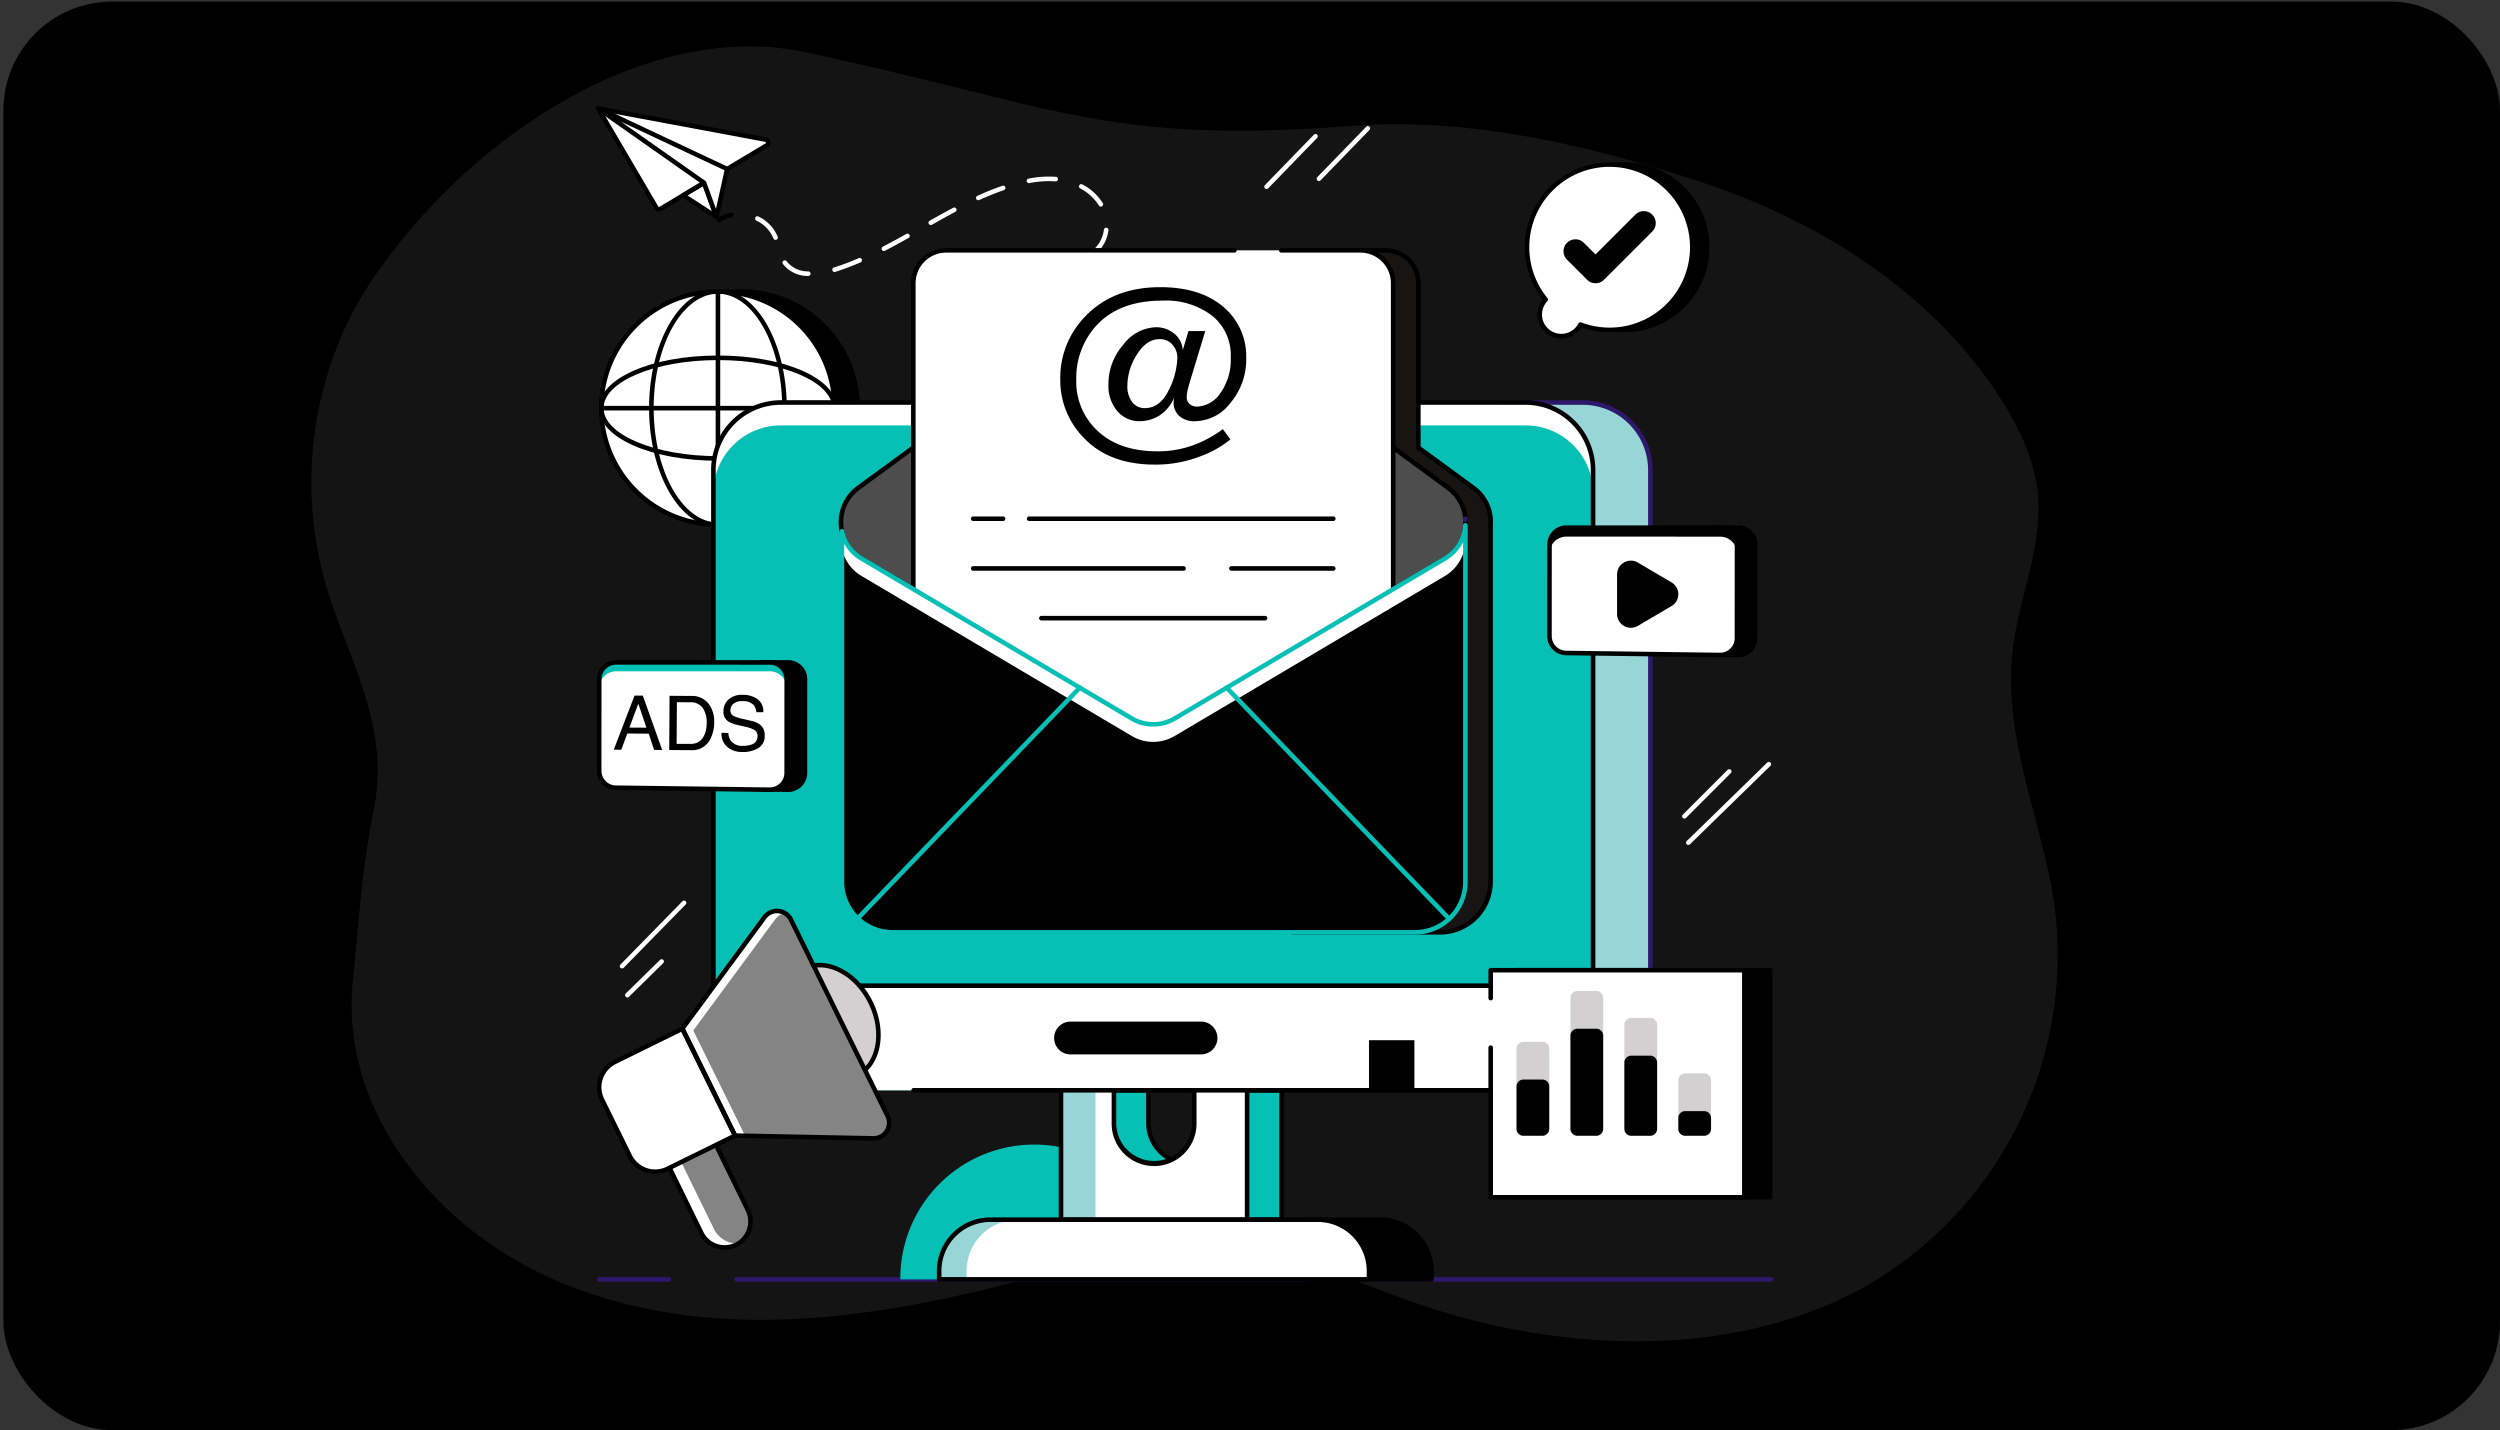 <svg xmlns="http://www.w3.org/2000/svg" xmlns:xlink="http://www.w3.org/1999/xlink" width="367.5" height="210.231" viewBox="0 0 367.5 210.231"><rect x="0" y="0" width="367.5" height="210.231" fill="#333333" stroke="none"/><defs><clipPath id="clip-path"><rect id="Rectangle_18810" data-name="Rectangle 18810" width="367" height="210" rx="16" transform="translate(359.5 2141.769)" fill="#e4e4e4" opacity="0.3"></rect></clipPath><clipPath id="clip-path-2"><rect id="Rectangle_21882" data-name="Rectangle 21882" width="173.101" height="172.813" transform="translate(0 0)" fill="none"></rect></clipPath></defs><g id="_8" data-name="8" transform="translate(-359.5 -1899.769)"><rect id="Rectangle_18806" data-name="Rectangle 18806" width="367" height="210" rx="16" transform="translate(360 1900)"></rect><g id="Group_235394" data-name="Group 235394" transform="translate(0 -242)"><g id="Mask_Group_11" data-name="Mask Group 11" clip-path="url(#clip-path)"><path id="Path_22541" data-name="Path 22541" d="M25.016,98.41a54.634,54.634,0,0,0-3.792,33.53c2.7,13.151,10.884,23.254,8.043,37.283-1.73,8.545-2.164,16.461-3.041,24.916-1.8,17.362,9.471,32.659,23.455,40.92,11.358,6.709,24.674,9.226,37.732,9.048,11.753-.161,23.485-2.332,34.874-5.25,10.975-2.812,21.706-6.518,33.21-5.349,9.568.972,18.185,5.109,27.1,8.193,21.273,7.364,47.042,8.4,66.495-2.808a56.123,56.123,0,0,0,26.267-61.115c-2.384-10.523-6.408-21.13-5.158-32.095.871-7.641,4.365-15.015,3.725-22.678-.426-5.092-2.667-9.869-5.409-14.18-10.01-15.743-26.771-26.284-44.5-32.091-16.685-5.465-33.892-9.424-51.262-8.108-35.915,2.718-43.237-2.986-79.941-10.836-23.7-5.068-50.2,13-64.067,33.927A49.835,49.835,0,0,0,25.016,98.41Z" transform="translate(385.157 2091.666)" fill="#fff" opacity="0.08"></path><g id="Group_250521" data-name="Group 250521" transform="translate(447.089 2157.366)"><g id="Group_250520" data-name="Group 250520" transform="translate(0 -0.003)" clip-path="url(#clip-path-2)"><path id="Path_57136" data-name="Path 57136" d="M138.6,694.135a17.149,17.149,0,1,1-17.149-17.149A17.149,17.149,0,0,1,138.6,694.135" transform="translate(-100.102 -649.733)"></path><path id="Path_57137" data-name="Path 57137" d="M113.432,703.6a17.486,17.486,0,1,1,17.486-17.486A17.505,17.505,0,0,1,113.432,703.6m0-34.3a16.813,16.813,0,1,0,16.813,16.813A16.832,16.832,0,0,0,113.432,669.3" transform="translate(-92.084 -641.714)"></path><path id="Path_57138" data-name="Path 57138" d="M54.118,694.135a17.149,17.149,0,1,1-17.149-17.149,17.149,17.149,0,0,1,17.149,17.149" transform="translate(-19.022 -649.733)" fill="#fff"></path><path id="Path_57139" data-name="Path 57139" d="M28.953,703.6a17.486,17.486,0,1,1,17.486-17.486A17.505,17.505,0,0,1,28.953,703.6m0-34.3a16.813,16.813,0,1,0,16.813,16.813A16.832,16.832,0,0,0,28.953,669.3" transform="translate(-11.005 -641.714)"></path><path id="Path_57140" data-name="Path 57140" d="M28.953,926.335c-9.8,0-17.486-3.4-17.486-7.734s7.681-7.734,17.486-7.734,17.486,3.4,17.486,7.734-7.681,7.734-17.486,7.734m0-14.8c-9.271,0-16.813,3.168-16.813,7.061s7.542,7.061,16.813,7.061,16.813-3.168,16.813-7.061-7.542-7.061-16.813-7.061" transform="translate(-11.005 -874.199)"></path><path id="Path_57141" data-name="Path 57141" d="M204.517,703.6c-5.581,0-10.122-7.844-10.122-17.486s4.54-17.486,10.122-17.486,10.121,7.844,10.121,17.486S210.1,703.6,204.517,703.6m0-34.3c-5.21,0-9.449,7.542-9.449,16.813s4.239,16.813,9.449,16.813,9.449-7.542,9.449-16.813-4.239-16.813-9.449-16.813" transform="translate(-186.569 -641.714)"></path><path id="Path_57142" data-name="Path 57142" d="M437.805,703.6a.336.336,0,0,1-.336-.336v-34.3a.336.336,0,1,1,.673,0v34.3a.336.336,0,0,1-.336.336" transform="translate(-419.858 -641.714)"></path><path id="Path_57143" data-name="Path 57143" d="M46.1,1095.309h0l-34.3,0a.336.336,0,0,1,0-.673l34.3,0a.336.336,0,1,1,0,.673" transform="translate(-11.004 -1050.568)"></path><path id="Path_57144" data-name="Path 57144" d="M440.745,390.354a.336.336,0,0,1-.189-.615,5.3,5.3,0,0,1,1.98-.813.336.336,0,0,1,.128.66,4.633,4.633,0,0,0-1.731.709.335.335,0,0,1-.189.058" transform="translate(-422.679 -373.264)"></path><path id="Path_57145" data-name="Path 57145" d="M629.6,286.152a.341.341,0,0,1-.059-.005,10.288,10.288,0,0,1-3.687-1.671.336.336,0,0,1,.366-.565,9.706,9.706,0,0,0,3.438,1.573.336.336,0,0,1-.058.668m-6.72-3.975a.335.335,0,0,1-.224-.086,12.362,12.362,0,0,1-2.578-3.1.336.336,0,0,1,.585-.332,11.7,11.7,0,0,0,2.441,2.931.336.336,0,0,1-.224.587m-3.524-6.774h0a.336.336,0,0,1-.333-.34,6.771,6.771,0,0,1,1.208-3.9.336.336,0,0,1,.544.4,6.094,6.094,0,0,0-1.08,3.512.336.336,0,0,1-.336.333m-29.78-3.558h-.018a4.613,4.613,0,0,1-3.7-1.762.336.336,0,0,1,.543-.4,3.976,3.976,0,0,0,3.188,1.487.336.336,0,0,1-.017.672m3.877-.583a.336.336,0,0,1-.1-.657,38.548,38.548,0,0,0,3.655-1.375.336.336,0,0,1,.267.618,39.194,39.194,0,0,1-3.718,1.4.334.334,0,0,1-.1.016m30.359-1.484a.336.336,0,0,1-.048-.669,10.512,10.512,0,0,1,1.529-.1c.414,0,.831.015,1.249.029s.807.029,1.207.029a.336.336,0,0,1,0,.673h0c-.407,0-.818-.015-1.23-.029s-.819-.029-1.225-.029a9.889,9.889,0,0,0-1.433.088.353.353,0,0,1-.049,0m7.684-1a.336.336,0,0,1-.2-.606,4.722,4.722,0,0,0,1.746-3.129.336.336,0,1,1,.666.1,5.4,5.4,0,0,1-2.009,3.572.335.335,0,0,1-.2.067m-30.8-.6a.336.336,0,0,1-.154-.635c1.013-.522,2.111-1.116,3.455-1.87a.336.336,0,1,1,.329.587c-1.352.758-2.456,1.356-3.476,1.882a.335.335,0,0,1-.154.037m-15.928-1.636a.336.336,0,0,1-.313-.213q-.025-.065-.053-.129a5.02,5.02,0,0,0-2.437-2.485.336.336,0,1,1,.3-.6,5.692,5.692,0,0,1,2.758,2.825c.02.048.04.1.059.144a.337.337,0,0,1-.313.46m22.822-2.184a.336.336,0,0,1-.166-.629c1.011-.572,2.212-1.246,3.461-1.906a.336.336,0,1,1,.315.595c-1.241.657-2.437,1.328-3.444,1.9a.335.335,0,0,1-.165.044m24.995-2.713a.336.336,0,0,1-.287-.161,7.144,7.144,0,0,0-2.746-2.509.336.336,0,0,1,.318-.593,7.815,7.815,0,0,1,3,2.75.337.337,0,0,1-.286.512m-18.01-.935a.336.336,0,0,1-.139-.643c1.287-.585,2.492-1.069,3.684-1.48a.336.336,0,0,1,.22.636c-1.172.4-2.357.881-3.625,1.457a.335.335,0,0,1-.139.03m7.451-2.512a.336.336,0,0,1-.062-.667,14.894,14.894,0,0,1,4.011-.259.336.336,0,1,1-.055.67,14.23,14.23,0,0,0-3.831.25.335.335,0,0,1-.063.006" transform="translate(-558.359 -246.876)" fill="#fff"></path><path id="Path_57146" data-name="Path 57146" d="M1851.1,885.445a.336.336,0,0,1-.257-.553,2.082,2.082,0,0,0,.521-1.609.336.336,0,0,1,.667-.087,2.751,2.751,0,0,1-.673,2.128.336.336,0,0,1-.258.12" transform="translate(-1776.263 -847.361)" fill="#2e186b"></path><path id="Path_57147" data-name="Path 57147" d="M33.15,13.783l-15.6,9.328a.456.456,0,0,1-.627-.161L8.358,8.352,33,12.945a.455.455,0,0,1,.15.839" transform="translate(-8.022 -8.016)" fill="#fff"></path><path id="Path_57148" data-name="Path 57148" d="M322.107,280.19l-3.065,1.833,4.9,3.192Z" transform="translate(-306.198 -268.911)" fill="#fff"></path><path id="Path_57149" data-name="Path 57149" d="M9.294,15.495a.795.795,0,0,1-.684-.392L.048.5A.336.336,0,0,1,.4,0L25.041,4.6A.792.792,0,0,1,25.3,6.054l-.173-.289.173.289L9.7,15.382a.787.787,0,0,1-.4.113M1,.8,9.19,14.763a.119.119,0,0,0,.164.042l15.6-9.329a.119.119,0,0,0-.039-.219Z" transform="translate(-0.002 0.003)"></path><path id="Path_57150" data-name="Path 57150" d="M315.915,277.534a.337.337,0,0,1-.184-.055l-4.9-3.192a.336.336,0,0,1,.011-.57l3.065-1.833a.336.336,0,0,1,.489.174l1.83,5.024a.336.336,0,0,1-.316.451m-4.261-3.516,3.6,2.347-1.346-3.694Z" transform="translate(-298.177 -260.894)"></path><path id="Path_57151" data-name="Path 57151" d="M25.759,24.32l1.563-7.053L8.357,8.353,23.929,19.3Z" transform="translate(-8.02 -8.016)" fill="#fff"></path><path id="Path_57152" data-name="Path 57152" d="M17.739,16.639a.336.336,0,0,1-.316-.221l-1.794-4.925L.143.61A.336.336,0,0,1,.48.03L19.445,8.945a.336.336,0,0,1,.185.377l-1.563,7.053a.336.336,0,0,1-.306.263h-.022M3.7,2.288,16.1,11a.336.336,0,0,1,.123.16L17.66,15.1l1.255-5.664Z" transform="translate(0 0.002)"></path><path id="Path_57153" data-name="Path 57153" d="M15.681,4276.774H5.487a.336.336,0,0,1,0-.673H15.681a.336.336,0,0,1,0,.673" transform="translate(-4.944 -4103.962)" fill="#2e186b"></path><path id="Path_57154" data-name="Path 57154" d="M658.482,4276.792H506.426a.336.336,0,0,1,0-.673H658.482a.336.336,0,0,1,0,.673" transform="translate(-485.717 -4103.979)" fill="#2e186b"></path><path id="Path_57155" data-name="Path 57155" d="M1151.152,3815.343H1111.8a19.678,19.678,0,1,1,39.355,0" transform="translate(-1067.04 -3642.866)" fill="#06c0b5"></path><path id="Path_57156" data-name="Path 57156" d="M1851.968,3594v19.02h-27.357V3594h7.78v4.819a5.9,5.9,0,1,0,11.8,0V3594Z" transform="translate(-1751.159 -3449.32)" fill="#06c0b5"></path><path id="Path_57157" data-name="Path 57157" d="M1843.949,3605.336h-27.357a.336.336,0,0,1-.336-.336v-19.019a.336.336,0,0,1,.336-.337h7.78a.336.336,0,0,1,.336.337v4.819a5.566,5.566,0,1,0,11.131,0v-4.819a.336.336,0,0,1,.336-.337h7.773a.336.336,0,0,1,.336.337V3605a.336.336,0,0,1-.336.336m-27.021-.673h26.684v-18.346h-7.1v4.482a6.238,6.238,0,1,1-12.477,0v-4.482h-7.107Z" transform="translate(-1743.141 -3441.3)"></path><path id="Path_57158" data-name="Path 57158" d="M3321.571,1082.481h-11.862v101.1h11.862a9.924,9.924,0,0,0,9.921-9.922V1092.4a9.924,9.924,0,0,0-9.921-9.922" transform="translate(-3176.473 -1038.904)" fill="#98d5d6"></path><path id="Path_57159" data-name="Path 57159" d="M3313.552,1175.9H3301.69a.336.336,0,0,1-.336-.336v-101.1a.336.336,0,0,1,.336-.336h11.862a10.269,10.269,0,0,1,10.258,10.258v81.261a10.269,10.269,0,0,1-10.258,10.258m-11.525-.673h11.525a9.6,9.6,0,0,0,9.585-9.585v-81.261a9.6,9.6,0,0,0-9.585-9.585h-11.525Z" transform="translate(-3168.455 -1030.886)" fill="#2e186b"></path><path id="Path_57160" data-name="Path 57160" d="M2606.609,4066.5h-10.82v8.773h18.346v-1.248a7.526,7.526,0,0,0-7.526-7.525" transform="translate(-2491.293 -3902.794)"></path><path id="Path_57161" data-name="Path 57161" d="M2606.116,4067.586h-18.345a.337.337,0,0,1-.336-.336v-8.773a.336.336,0,0,1,.336-.336h10.82a7.871,7.871,0,0,1,7.862,7.862v1.248a.336.336,0,0,1-.336.336m-18.009-.673h17.672V4066a7.2,7.2,0,0,0-7.189-7.189h-10.483Z" transform="translate(-2483.274 -3894.775)"></path><path id="Path_57162" data-name="Path 57162" d="M558.643,1092.4v81.261a9.921,9.921,0,0,1-9.922,9.922H439.253a9.92,9.92,0,0,1-9.915-9.922V1092.4a9.92,9.92,0,0,1,9.915-9.922H548.722a9.921,9.921,0,0,1,9.922,9.922" transform="translate(-412.055 -1038.904)" fill="#06c0b5"></path><path id="Path_57163" data-name="Path 57163" d="M558.631,1092.428v3.364a9.921,9.921,0,0,0-9.923-9.92H439.24a9.92,9.92,0,0,0-9.916,9.92v-3.364a9.92,9.92,0,0,1,9.916-9.92H548.708a9.921,9.921,0,0,1,9.923,9.92" transform="translate(-412.041 -1038.93)" fill="#fff"></path><path id="Path_57164" data-name="Path 57164" d="M429.266,3212.125v5.451a9.924,9.924,0,0,0,9.921,9.921H548.656a9.924,9.924,0,0,0,9.921-9.921v-5.451Z" transform="translate(-411.985 -3082.817)" fill="#fff"></path><rect id="Rectangle_21878" data-name="Rectangle 21878" width="6.675" height="7.365" transform="translate(113.652 137.316)"></rect><path id="Path_57165" data-name="Path 57165" d="M540.635,1175.9h-89.95a.336.336,0,0,1,0-.673h89.95a9.6,9.6,0,0,0,9.585-9.585v-81.261a9.6,9.6,0,0,0-9.585-9.585H431.167a9.6,9.6,0,0,0-9.585,9.585v81.261a9.6,9.6,0,0,0,9.585,9.585h4.4a.336.336,0,0,1,0,.673h-4.4a10.269,10.269,0,0,1-10.258-10.258v-81.261a10.269,10.269,0,0,1,10.258-10.258H540.635a10.269,10.269,0,0,1,10.258,10.258v81.261a10.269,10.269,0,0,1-10.258,10.258" transform="translate(-403.965 -1030.886)"></path><path id="Path_57166" data-name="Path 57166" d="M550.582,3204.372H421.273a.336.336,0,0,1,0-.673H550.582a.336.336,0,0,1,0,.673" transform="translate(-403.992 -3074.73)"></path><path id="Path_57167" data-name="Path 57167" d="M1725.949,3594v19.02h-27.357V3594h7.78v4.819a5.9,5.9,0,1,0,11.8,0V3594Z" transform="translate(-1630.213 -3449.32)" fill="#fff"></path><rect id="Rectangle_21879" data-name="Rectangle 21879" width="5.072" height="19.021" transform="translate(68.379 144.681)" fill="#98d5d6"></rect><path id="Path_57168" data-name="Path 57168" d="M1717.929,3605.336h-27.357a.336.336,0,0,1-.336-.336v-19.019a.336.336,0,0,1,.336-.337h7.78a.336.336,0,0,1,.336.337v4.819a5.566,5.566,0,1,0,11.132,0v-4.819a.336.336,0,0,1,.336-.337h7.773a.336.336,0,0,1,.336.337V3605a.336.336,0,0,1-.336.336m-27.021-.673h26.685v-18.346h-7.1v4.482a6.239,6.239,0,1,1-12.477,0v-4.482h-7.107Z" transform="translate(-1622.193 -3441.3)"></path><path id="Path_57169" data-name="Path 57169" d="M1316.761,4074.021v1.248h-63.19v-1.248a7.529,7.529,0,0,1,7.53-7.525h48.131a7.529,7.529,0,0,1,7.53,7.525" transform="translate(-1203.107 -3902.794)" fill="#fff"></path><path id="Path_57170" data-name="Path 57170" d="M1265.158,4066.473a7.53,7.53,0,0,0-7.528,7.528v1.248h-4.036V4074a7.53,7.53,0,0,1,7.528-7.528Z" transform="translate(-1203.129 -3902.772)" fill="#98d5d6"></path><path id="Path_57171" data-name="Path 57171" d="M1308.742,4067.586h-63.19a.337.337,0,0,1-.336-.336V4066a7.873,7.873,0,0,1,7.866-7.862h48.131a7.873,7.873,0,0,1,7.866,7.862v1.248a.336.336,0,0,1-.336.336m-62.853-.673h62.517V4066a7.2,7.2,0,0,0-7.193-7.189h-48.131a7.2,7.2,0,0,0-7.193,7.189Z" transform="translate(-1195.089 -3894.775)"></path><path id="Path_57172" data-name="Path 57172" d="M1697.548,3345.533a2.416,2.416,0,0,1-2.413,2.413h-19.176a2.413,2.413,0,0,1,0-4.826h19.176a2.411,2.411,0,0,1,2.413,2.413" transform="translate(-1606.176 -3208.539)"></path><path id="Path_57173" data-name="Path 57173" d="M2569.977,561.683l-8.08-5.917V531.6a4.825,4.825,0,0,0-4.817-4.827h-13.7V627.019h21.741a7.411,7.411,0,0,0,7.4-7.44V567.213c-.007.1-.017.192-.03.289a6.224,6.224,0,0,0-2.509-5.819" transform="translate(-2440.99 -505.565)" fill="#171414"></path><path id="Path_57174" data-name="Path 57174" d="M2557.1,619.337h-21.74a.336.336,0,0,1-.336-.336V518.752a.336.336,0,0,1,.336-.336h13.7a5.164,5.164,0,0,1,5.153,5.163v24l7.942,5.816h0a6.521,6.521,0,0,1,2.677,5.8h0V611.56a7.766,7.766,0,0,1-7.737,7.777m-21.4-.673h21.4a7.092,7.092,0,0,0,7.064-7.1V559.623a.336.336,0,0,1-.028-.181,5.863,5.863,0,0,0-2.374-5.507l-8.08-5.917a.337.337,0,0,1-.138-.271V523.579a4.49,4.49,0,0,0-4.48-4.49h-13.368Z" transform="translate(-2432.969 -497.546)"></path><path id="Path_57175" data-name="Path 57175" d="M983.728,683.2l-39.665,23.487a6.227,6.227,0,0,1-6.35,0L898.047,683.2a6.242,6.242,0,0,1-.512-10.411L937.2,643.744a6.247,6.247,0,0,1,7.373,0l39.666,29.049a6.241,6.241,0,0,1-.512,10.411" transform="translate(-858.951 -616.674)" fill="#4d4d4d"></path><path id="Path_57176" data-name="Path 57176" d="M932.87,700.08a6.531,6.531,0,0,1-3.347-.923L889.858,675.67a6.578,6.578,0,0,1-.54-10.971l39.667-29.049a6.618,6.618,0,0,1,7.771,0L976.421,664.7a6.578,6.578,0,0,1-.539,10.971h0l-39.666,23.487a6.528,6.528,0,0,1-3.346.923m0-65.019a5.887,5.887,0,0,0-3.487,1.132l-39.667,29.049a5.906,5.906,0,0,0,.485,9.85l39.666,23.487a5.858,5.858,0,0,0,6.006,0l39.666-23.487a5.905,5.905,0,0,0,.484-9.85l-39.665-29.048a5.888,5.888,0,0,0-3.488-1.132m42.841,40.32h0Z" transform="translate(-850.933 -608.851)"></path><path id="Path_57177" data-name="Path 57177" d="M3175.056,1506.841v.14a.213.213,0,0,0-.011-.14Z" transform="translate(-3047.23 -1446.181)" fill="#ffd9b0"></path><path id="Path_57178" data-name="Path 57178" d="M3167.039,1499.3l-.041,0a.336.336,0,0,1-.3-.334v-.056a.337.337,0,0,1,.326-.421.346.346,0,0,1,.347.336h0a.553.553,0,0,1-.01.221.336.336,0,0,1-.326.255" transform="translate(-3039.213 -1438.163)" fill="#2e186b"></path><path id="Path_57179" data-name="Path 57179" d="M1229.733,531.588v64.227a4.824,4.824,0,0,1-4.815,4.826h-60.9a4.826,4.826,0,0,1-4.826-4.826V531.588a4.827,4.827,0,0,1,4.826-4.826h60.9a4.824,4.824,0,0,1,4.815,4.826" transform="translate(-1112.526 -505.556)" fill="#fff"></path><path id="Path_57180" data-name="Path 57180" d="M1216.9,592.958H1156a5.168,5.168,0,0,1-5.162-5.162V523.568a5.168,5.168,0,0,1,5.162-5.162h42.377a.336.336,0,0,1,0,.673H1156a4.5,4.5,0,0,0-4.49,4.489V587.8a4.494,4.494,0,0,0,4.49,4.489h60.9a4.489,4.489,0,0,0,4.479-4.489V523.568a4.489,4.489,0,0,0-4.479-4.489h-11.629a.336.336,0,1,1,0-.673H1216.9a5.163,5.163,0,0,1,5.151,5.162V587.8a5.162,5.162,0,0,1-5.151,5.162" transform="translate(-1104.506 -497.537)"></path><path id="Path_57181" data-name="Path 57181" d="M990.324,1531.347v52.366a7.41,7.41,0,0,1-7.4,7.443H906.117a7.413,7.413,0,0,1-7.442-7.443v-51.5a6.161,6.161,0,0,0,2.917,4.011l39.669,23.486a6.187,6.187,0,0,0,6.349,0l39.669-23.486a6.194,6.194,0,0,0,3.046-4.88" transform="translate(-862.498 -1469.701)"></path><path id="Path_57182" data-name="Path 57182" d="M990.316,1531.379v2.573a6.2,6.2,0,0,1-3.047,4.877L947.6,1562.318a6.191,6.191,0,0,1-6.347,0l-39.671-23.489a6.15,6.15,0,0,1-2.916-4.01v-2.573a6.152,6.152,0,0,0,2.916,4.01l39.671,23.488a6.19,6.19,0,0,0,6.347,0l39.668-23.488a6.2,6.2,0,0,0,3.047-4.877" transform="translate(-862.489 -1469.732)" fill="#fff"></path><path id="Path_57183" data-name="Path 57183" d="M974.9,1583.477H898.1a7.788,7.788,0,0,1-7.779-7.779v-51.5a.336.336,0,0,1,.665-.073,5.816,5.816,0,0,0,2.759,3.793L925.963,1547l7.448,4.41a5.882,5.882,0,0,0,6,0l39.671-23.487a5.831,5.831,0,0,0,2.881-4.617.336.336,0,0,1,.672.026V1575.7a7.766,7.766,0,0,1-7.736,7.779m-83.913-57.437V1575.7a7.114,7.114,0,0,0,7.106,7.107H974.9a7.093,7.093,0,0,0,7.063-7.107v-49.9a6.534,6.534,0,0,1-2.538,2.7l-39.669,23.486a6.56,6.56,0,0,1-6.693,0L893.4,1528.5a6.493,6.493,0,0,1-2.409-2.461" transform="translate(-854.477 -1461.685)" fill="#06c0b5"></path><path id="Path_57184" data-name="Path 57184" d="M948.287,2150.072a.336.336,0,0,1-.242-.57l32.639-33.91a.336.336,0,0,1,.485.467l-32.639,33.91a.335.335,0,0,1-.242.1" transform="translate(-909.79 -2030.328)" fill="#06c0b5"></path><path id="Path_57185" data-name="Path 57185" d="M2328.277,2150.072a.336.336,0,0,1-.242-.1l-32.638-33.91a.336.336,0,1,1,.485-.467l32.639,33.91a.336.336,0,0,1-.243.57" transform="translate(-2202.902 -2030.328)" fill="#06c0b5"></path><path id="Path_57186" data-name="Path 57186" d="M1651.882,1862.24h-32.877a.336.336,0,0,1,0-.673h32.877a.336.336,0,1,1,0,.673" transform="translate(-1553.508 -1786.628)"></path><path id="Path_57187" data-name="Path 57187" d="M1400.842,1680.7h-30.926a.336.336,0,1,1,0-.673h30.926a.336.336,0,1,1,0,.673" transform="translate(-1314.446 -1612.395)"></path><path id="Path_57188" data-name="Path 57188" d="M2327.926,1680.7h-14.969a.336.336,0,1,1,0-.673h14.969a.336.336,0,0,1,0,.673" transform="translate(-2219.524 -1612.395)"></path><path id="Path_57189" data-name="Path 57189" d="M1374.3,1499.16h-4.384a.336.336,0,0,1,0-.673h4.384a.336.336,0,0,1,0,.673" transform="translate(-1314.446 -1438.164)"></path><path id="Path_57190" data-name="Path 57190" d="M1618.974,1499.16h-44.705a.336.336,0,0,1,0-.673h44.705a.336.336,0,0,1,0,.673" transform="translate(-1510.572 -1438.164)"></path><path id="Path_57191" data-name="Path 57191" d="M1698.974,682.961a12.03,12.03,0,0,1-3.042-8.118,12.913,12.913,0,0,1,3.7-9.311q4.1-4.269,11.009-4.269,5.984,0,9.412,3.025a9.461,9.461,0,0,1,3.21,7.412,9.8,9.8,0,0,1-2.294,6.547,6.658,6.658,0,0,1-5.135,2.714,3.324,3.324,0,0,1-2.454-.8,2.637,2.637,0,0,1-.79-1.924,2.349,2.349,0,0,1,.034-.387q.034-.2.084-.42a5.875,5.875,0,0,1-2.252,2.731,5.479,5.479,0,0,1-2.807.8,4.211,4.211,0,0,1-3.353-1.5,5.7,5.7,0,0,1-1.286-3.849,8.788,8.788,0,0,1,2.193-5.9,6.244,6.244,0,0,1,4.715-2.555,4.109,4.109,0,0,1,2.832.992,3.308,3.308,0,0,1,1.185,2.387l.84-2.824h2.471l-2.235,7.362q-.252.857-.37,1.378a4.258,4.258,0,0,0-.118.924,1.283,1.283,0,0,0,.462,1.1,1.712,1.712,0,0,0,1.05.345,4.318,4.318,0,0,0,3.437-2,8.4,8.4,0,0,0,1.521-5.227,7.485,7.485,0,0,0-2.723-6.126,11.228,11.228,0,0,0-7.328-2.227q-6.387,0-9.765,3.731a11.411,11.411,0,0,0-2.891,7.983,9.774,9.774,0,0,0,2.756,7.059q3.227,3.378,9.193,3.378a14.954,14.954,0,0,0,5.194-.882,17.211,17.211,0,0,0,4.4-2.378l1.109,1.513a15.206,15.206,0,0,1-4.521,2.521,18.035,18.035,0,0,1-6.622,1.177q-7.025,0-10.824-4.387m13.471-13.219a2.376,2.376,0,0,0-1.925-.832q-1.916,0-3.319,2.261a8.474,8.474,0,0,0-1.4,4.5,3.828,3.828,0,0,0,.723,2.513,2.268,2.268,0,0,0,1.815.866q2.269,0,3.538-2.647a11.237,11.237,0,0,0,1.269-4.782,2.841,2.841,0,0,0-.7-1.874" transform="translate(-1627.66 -634.643)"></path><path id="Path_57192" data-name="Path 57192" d="M759.456,3137.318c-.024.012-.045.028-.069.04l7.736,15.708c.024-.011.049-.019.073-.031,3.243-1.6,4.14-6.411,2-10.751s-6.5-6.563-9.744-4.966" transform="translate(-728.817 -3010.525)" fill="#d2d0d0"></path><path id="Path_57193" data-name="Path 57193" d="M759.121,3145.454a.35.35,0,0,1-.319-.176l-7.736-15.707a.337.337,0,0,1,.147-.448c.03-.019.051-.031.074-.043h0c3.4-1.677,7.978.62,10.194,5.119s1.249,9.524-2.156,11.2a.689.689,0,0,1-.067.028.383.383,0,0,1-.137.025m-7.3-15.877,7.437,15.1c2.887-1.633,3.621-6.121,1.623-10.179s-6.013-6.215-9.059-4.92" transform="translate(-720.798 -3002.588)"></path><path id="Path_57194" data-name="Path 57194" d="M225.673,3659.442l6.321,12.927a3.809,3.809,0,0,1-6.834,3.366l-6.321-12.927a3.8,3.8,0,0,1,1.734-5.1,3.815,3.815,0,0,1,5.1,1.734" transform="translate(-209.651 -3510.084)" fill="#858484"></path><path id="Path_57195" data-name="Path 57195" d="M230.559,3677.428a3.214,3.214,0,0,1-.318.181,3.811,3.811,0,0,1-5.1-1.737l-6.322-12.927a3.8,3.8,0,0,1,1.737-5.1,3.67,3.67,0,0,1,1.542-.388,3.8,3.8,0,0,0-1.415,4.919L227,3675.3a3.8,3.8,0,0,0,3.554,2.125" transform="translate(-209.63 -3510.223)" fill="#fff"></path><path id="Path_57196" data-name="Path 57196" d="M220.535,3670.163a4.15,4.15,0,0,1-3.725-2.313l-6.322-12.928a4.145,4.145,0,0,1,7.438-3.662h0l6.321,12.927a4.145,4.145,0,0,1-3.712,5.976m-6.333-20.547a3.473,3.473,0,0,0-3.11,5.01l6.322,12.928a3.472,3.472,0,0,0,6.23-3.07l-6.322-12.928a3.5,3.5,0,0,0-3.119-1.94" transform="translate(-201.602 -3502.049)"></path><path id="Path_57197" data-name="Path 57197" d="M24.355,3368.881,32.1,3384.6l-9.916,4.884a4.156,4.156,0,0,1-5.557-1.889l-4.074-8.272a4.151,4.151,0,0,1,1.89-5.558Z" transform="translate(-11.633 -3233.263)" fill="#fff"></path><path id="Path_57198" data-name="Path 57198" d="M323.728,2972.106l20.337.409a2.282,2.282,0,0,0,2.093-3.29l-14.217-28.866a2.282,2.282,0,0,0-3.884-.346l-12.073,16.372Z" transform="translate(-303.264 -2820.769)" fill="#858484"></path><path id="Path_57199" data-name="Path 57199" d="M329.7,2940.264l-12.071,16.37,7.624,15.486-1.486-.03-7.742-15.719L328.1,2940a2.28,2.28,0,0,1,2.993-.614,2.239,2.239,0,0,0-1.389.881" transform="translate(-303.308 -2820.753)" fill="#fff"></path><path id="Path_57200" data-name="Path 57200" d="M12.369,3382.231a4.518,4.518,0,0,1-1.452-.242,4.458,4.458,0,0,1-2.582-2.264l-4.074-8.272a4.493,4.493,0,0,1,2.043-6.008l9.916-4.884a.336.336,0,0,1,.45.153l7.742,15.719a.336.336,0,0,1-.153.45l-9.916,4.884a4.458,4.458,0,0,1-1.975.463m3.846-20.917L6.6,3366.049a3.819,3.819,0,0,0-1.737,5.107l4.074,8.272a3.82,3.82,0,0,0,5.107,1.737l9.614-4.735Z" transform="translate(-3.647 -3225.245)"></path><path id="Path_57201" data-name="Path 57201" d="M336.094,2964.829h-.054l-20.337-.409a.336.336,0,0,1-.3-.187l-7.743-15.722a.336.336,0,0,1,.031-.348l12.073-16.372a2.618,2.618,0,0,1,4.456.4l14.217,28.866a2.619,2.619,0,0,1-2.347,3.775m-20.174-1.078,20.133.4a1.946,1.946,0,0,0,1.785-2.8l-14.217-28.866a1.946,1.946,0,0,0-3.311-.295L308.358,2948.4Z" transform="translate(-295.245 -2812.746)"></path><rect id="Rectangle_21880" data-name="Rectangle 21880" width="37.282" height="33.38" transform="translate(135.341 127.026)"></rect><path id="Path_57202" data-name="Path 57202" d="M3391.264,3181.132h-37.282a.337.337,0,0,1-.336-.336v-33.38a.337.337,0,0,1,.336-.336h37.282a.336.336,0,0,1,.336.336v33.38a.336.336,0,0,1-.336.336m-36.945-.673h36.609v-32.707h-36.609Z" transform="translate(-3218.641 -3020.39)"></path><rect id="Rectangle_21881" data-name="Rectangle 21881" width="37.282" height="33.38" transform="translate(131.546 127.026)" fill="#fff"></rect><path id="Path_57203" data-name="Path 57203" d="M3296.959,3181.134h-37.285a.336.336,0,0,1-.336-.336v-21.992a.336.336,0,0,1,.673,0v21.655h36.612v-32.708h-36.612v3.765a.336.336,0,0,1-.673,0v-4.1a.336.336,0,0,1,.336-.336h37.285a.336.336,0,0,1,.336.336V3180.8a.336.336,0,0,1-.336.336" transform="translate(-3128.13 -3020.391)"></path><path id="Path_57204" data-name="Path 57204" d="M3957.684,3533.207v7.137a1.017,1.017,0,0,1-1.017,1.017h-2.774a1.017,1.017,0,0,1-1.017-1.017v-7.137a1.017,1.017,0,0,1,1.017-1.017h2.774a1.017,1.017,0,0,1,1.017,1.017" transform="translate(-3793.749 -3389.998)" fill="#d2d0d0"></path><path id="Path_57205" data-name="Path 57205" d="M3760.709,3330.717v15.289a1.017,1.017,0,0,1-1.017,1.017h-2.776a1.017,1.017,0,0,1-1.017-1.017v-15.289a1.017,1.017,0,0,1,1.017-1.017h2.776a1.017,1.017,0,0,1,1.017,1.017" transform="translate(-3604.702 -3195.659)" fill="#d2d0d0"></path><path id="Path_57206" data-name="Path 57206" d="M3366.81,3417.9v11.779a1.019,1.019,0,0,1-1.019,1.017h-2.774a1.017,1.017,0,0,1-1.017-1.017V3417.9a1.017,1.017,0,0,1,1.017-1.017h2.774a1.019,1.019,0,0,1,1.019,1.017" transform="translate(-3226.659 -3279.333)" fill="#d2d0d0"></path><path id="Path_57207" data-name="Path 57207" d="M3563.785,3232.284v19.251a1.017,1.017,0,0,1-1.017,1.017h-2.774a1.017,1.017,0,0,1-1.017-1.017v-19.251a1.017,1.017,0,0,1,1.017-1.017h2.774a1.017,1.017,0,0,1,1.017,1.017" transform="translate(-3415.707 -3101.189)" fill="#d2d0d0"></path><path id="Path_57208" data-name="Path 57208" d="M3957.684,3671.041v1.588a1.017,1.017,0,0,1-1.017,1.017h-2.774a1.017,1.017,0,0,1-1.017-1.017v-1.588a1.017,1.017,0,0,1,1.017-1.017h2.774a1.017,1.017,0,0,1,1.017,1.017" transform="translate(-3793.749 -3522.283)"></path><path id="Path_57209" data-name="Path 57209" d="M3760.709,3468.551v9.74a1.017,1.017,0,0,1-1.017,1.017h-2.776a1.017,1.017,0,0,1-1.017-1.017v-9.74a1.017,1.017,0,0,1,1.017-1.017h2.776a1.017,1.017,0,0,1,1.017,1.017" transform="translate(-3604.702 -3327.945)"></path><path id="Path_57210" data-name="Path 57210" d="M3366.81,3555.734v6.23a1.019,1.019,0,0,1-1.019,1.017h-2.774a1.017,1.017,0,0,1-1.017-1.017v-6.23a1.017,1.017,0,0,1,1.017-1.017h2.774a1.019,1.019,0,0,1,1.019,1.017" transform="translate(-3226.659 -3411.618)"></path><path id="Path_57211" data-name="Path 57211" d="M3563.785,3370.118v13.7a1.017,1.017,0,0,1-1.017,1.017h-2.774a1.017,1.017,0,0,1-1.017-1.017v-13.7a1.017,1.017,0,0,1,1.017-1.017h2.774a1.017,1.017,0,0,1,1.017,1.017" transform="translate(-3415.707 -3233.474)"></path><path id="Path_57212" data-name="Path 57212" d="M3466.561,213.506a12.15,12.15,0,0,0-10.51,18.249h7.7v5.726a12.152,12.152,0,1,0,2.808-23.974" transform="translate(-3315.349 -204.911)"></path><path id="Path_57213" data-name="Path 57213" d="M3458.543,230.125a12.509,12.509,0,0,1-2.886-.337.336.336,0,0,1-.259-.327v-5.389h-7.365a.336.336,0,0,1-.291-.167,12.487,12.487,0,1,1,10.8,6.221m-2.472-.933a11.818,11.818,0,1,0-7.843-5.793h7.506a.336.336,0,0,1,.336.336Z" transform="translate(-3307.331 -196.891)"></path><path id="Path_57214" data-name="Path 57214" d="M3424.456,225.658a12.154,12.154,0,0,1-16.445,11.368,3.176,3.176,0,1,1-5.108-3.672,12.151,12.151,0,1,1,21.553-7.7" transform="translate(-3263.276 -204.912)" fill="#fff"></path><path id="Path_57215" data-name="Path 57215" d="M3397.186,231.046a3.563,3.563,0,0,1-.628-.056,3.514,3.514,0,0,1-2.114-5.664,12.471,12.471,0,1,1,5.7,4.095,3.494,3.494,0,0,1-2.955,1.625m7.1-25.221a11.814,11.814,0,0,0-9.142,19.3.336.336,0,0,1-.017.446,2.84,2.84,0,1,0,4.567,3.283.336.336,0,0,1,.417-.158,11.815,11.815,0,1,0,4.174-22.869" transform="translate(-3255.257 -196.893)"></path><path id="Path_57216" data-name="Path 57216" d="M611.758,2031.428H607.97v18.664l3.753.049a2.482,2.482,0,0,0,2.513-2.484l.005-13.746a2.479,2.479,0,0,0-2.483-2.482" transform="translate(-583.495 -1949.65)"></path><path id="Path_57217" data-name="Path 57217" d="M603.725,2042.459H603.7l-3.755-.049a.336.336,0,0,1-.332-.336v-18.664a.336.336,0,0,1,.336-.336h3.788a2.822,2.822,0,0,1,2.819,2.818l-.005,13.746a2.785,2.785,0,0,1-.827,2,2.817,2.817,0,0,1-2,.824m-3.438-.717,3.421.044a2.145,2.145,0,0,0,2.172-2.147l.005-13.748a2.149,2.149,0,0,0-2.146-2.145h-3.452Z" transform="translate(-575.476 -1941.632)"></path><path id="Path_57218" data-name="Path 57218" d="M37.179,2050.036l-22.6-.293a2.481,2.481,0,0,1-2.452-2.483l.005-13.458a2.479,2.479,0,0,1,2.482-2.483l22.605.005a2.479,2.479,0,0,1,2.483,2.482l-.005,13.746a2.482,2.482,0,0,1-2.513,2.484" transform="translate(-11.634 -1949.545)" fill="#fff"></path><path id="Path_57219" data-name="Path 57219" d="M39.838,2033.819v1.3a2.479,2.479,0,0,0-2.483-2.465l-22.6-.006a2.478,2.478,0,0,0-2.48,2.483v-1.315a2.476,2.476,0,0,1,2.48-2.483l22.6,0a2.479,2.479,0,0,1,2.483,2.483" transform="translate(-11.776 -1949.559)" fill="#06c0b5"></path><path id="Path_57220" data-name="Path 57220" d="M29.183,2042.353h-.026l-22.605-.293a2.829,2.829,0,0,1-2.784-2.819l.005-13.459a2.815,2.815,0,0,1,2.816-2.819h0l22.6.005a2.822,2.822,0,0,1,2.819,2.818l-.005,13.746a2.784,2.784,0,0,1-.827,2,2.816,2.816,0,0,1-2,.824m-.018-.673a2.148,2.148,0,0,0,1.544-.628,2.117,2.117,0,0,0,.629-1.519l.005-13.748a2.149,2.149,0,0,0-2.147-2.145l-22.6-.005h0a2.143,2.143,0,0,0-2.144,2.147l-.005,13.458a2.154,2.154,0,0,0,2.119,2.147Z" transform="translate(-3.616 -1941.525)"></path><path id="Path_57221" data-name="Path 57221" d="M68.6,2152.632l1.221.008,2.841,7.99-1.183-.008-.793-2.393-3.153-.02-.878,2.382-1.107-.007Zm1.744,4.716-1.188-3.53-1.309,3.514Z" transform="translate(-62.912 -2065.976)"></path><path id="Path_57222" data-name="Path 57222" d="M267.95,2153.454l3.229.021a3.043,3.043,0,0,1,2.543,1.183,4.3,4.3,0,0,1,.791,2.7,5.375,5.375,0,0,1-.492,2.293,2.946,2.946,0,0,1-2.9,1.794l-3.218-.021Zm2.967,7.069a3,3,0,0,0,.9-.108,1.982,1.982,0,0,0,1.036-.808,3.334,3.334,0,0,0,.469-1.234,4.717,4.717,0,0,0,.087-.835,3.892,3.892,0,0,0-.574-2.3,2.176,2.176,0,0,0-1.891-.832l-1.916-.012-.039,6.122Z" transform="translate(-257.114 -2066.764)"></path><path id="Path_57223" data-name="Path 57223" d="M459.794,2155.773a2.178,2.178,0,0,0,.313,1.1,2.122,2.122,0,0,0,1.889.8,3.347,3.347,0,0,0,1.108-.167,1.23,1.23,0,0,0,.974-1.2,1.04,1.04,0,0,0-.4-.931,4.125,4.125,0,0,0-1.289-.48l-1.078-.251a4.894,4.894,0,0,1-1.494-.536,1.668,1.668,0,0,1-.75-1.5,2.3,2.3,0,0,1,.755-1.759,2.982,2.982,0,0,1,2.11-.676,3.658,3.658,0,0,1,2.126.619,2.184,2.184,0,0,1,.864,1.94l-1.015-.006a2,2,0,0,0-.341-.985,2.019,2.019,0,0,0-1.673-.635,1.94,1.94,0,0,0-1.376.393,1.256,1.256,0,0,0-.424.93.911.911,0,0,0,.483.861,7.158,7.158,0,0,0,1.446.444l1.116.262a3.421,3.421,0,0,1,1.245.513,1.889,1.889,0,0,1,.749,1.627,2.025,2.025,0,0,1-.975,1.888,4.315,4.315,0,0,1-2.242.555,3.349,3.349,0,0,1-2.323-.775,2.564,2.564,0,0,1-.812-2.051Z" transform="translate(-440.31 -2063.628)"></path><path id="Path_57224" data-name="Path 57224" d="M4081.784,1539.526H4078v18.664l3.753.049a2.483,2.483,0,0,0,2.513-2.484l.005-13.746a2.479,2.479,0,0,0-2.483-2.482" transform="translate(-3913.832 -1477.55)"></path><path id="Path_57225" data-name="Path 57225" d="M4073.75,1550.555h-.024l-3.755-.049a.336.336,0,0,1-.332-.336v-18.664a.336.336,0,0,1,.336-.336h3.789a2.822,2.822,0,0,1,2.819,2.818l-.005,13.746a2.785,2.785,0,0,1-.827,2,2.816,2.816,0,0,1-2,.824m-3.438-.717,3.421.044a2.139,2.139,0,0,0,1.543-.628,2.116,2.116,0,0,0,.628-1.519l.005-13.747a2.148,2.148,0,0,0-2.146-2.145h-3.452Z" transform="translate(-3905.811 -1469.53)"></path><path id="Path_57226" data-name="Path 57226" d="M3507.2,1558.134l-22.6-.293a2.48,2.48,0,0,1-2.452-2.483l.005-13.458a2.479,2.479,0,0,1,2.482-2.483l22.6.005a2.479,2.479,0,0,1,2.483,2.482l-.005,13.746a2.482,2.482,0,0,1-2.513,2.484" transform="translate(-3341.968 -1477.445)" fill="#fff"></path><path id="Path_57227" data-name="Path 57227" d="M3509.863,1541.917v1.3a2.479,2.479,0,0,0-2.483-2.465l-22.6-.006a2.478,2.478,0,0,0-2.48,2.483v-1.315a2.476,2.476,0,0,1,2.48-2.483l22.6,0a2.479,2.479,0,0,1,2.483,2.483" transform="translate(-3342.111 -1477.459)"></path><path id="Path_57228" data-name="Path 57228" d="M3499.207,1550.451h-.026l-22.6-.293a2.829,2.829,0,0,1-2.784-2.819l.005-13.458a2.815,2.815,0,0,1,2.816-2.819h0l22.6.005a2.823,2.823,0,0,1,2.819,2.818l-.005,13.746a2.783,2.783,0,0,1-.827,2,2.815,2.815,0,0,1-2,.824m-.018-.673a2.148,2.148,0,0,0,1.544-.628,2.117,2.117,0,0,0,.628-1.519l.005-13.747a2.149,2.149,0,0,0-2.147-2.145l-22.6-.005h0a2.142,2.142,0,0,0-2.143,2.147l-.005,13.458a2.153,2.153,0,0,0,2.119,2.147Z" transform="translate(-3333.95 -1469.427)"></path><path id="Path_57229" data-name="Path 57229" d="M3737.126,1666.5l-4.948,2.913a2.03,2.03,0,0,1-3.052-1.742v-5.826a2.021,2.021,0,0,1,3.052-1.742l4.948,2.912a2.014,2.014,0,0,1,0,3.484" transform="translate(-3579.006 -1592.999)"></path><path id="Path_57230" data-name="Path 57230" d="M3546.612,386.654l-7.1,7.092a1.746,1.746,0,0,1-2.479,0l-2.962-2.959a1.754,1.754,0,0,1,2.482-2.479l1.718,1.718,5.854-5.854a1.755,1.755,0,0,1,2.482,2.482" transform="translate(-3391.317 -368.215)"></path><path id="Path_57231" data-name="Path 57231" d="M2632.372,80.973a.337.337,0,0,1-.241-.571l7.194-7.412a.336.336,0,0,1,.483.469l-7.194,7.412a.336.336,0,0,1-.241.1" transform="translate(-2526.081 -69.954)" fill="#fff"></path><path id="Path_57232" data-name="Path 57232" d="M2441.149,110.17a.337.337,0,0,1-.241-.571l7.194-7.412a.336.336,0,0,1,.483.469l-7.194,7.412a.336.336,0,0,1-.241.1" transform="translate(-2342.556 -97.976)" fill="#fff"></path><path id="Path_57233" data-name="Path 57233" d="M87.815,2911.189a.336.336,0,0,1-.24-.572l9.107-9.3a.336.336,0,1,1,.481.471l-9.107,9.3a.335.335,0,0,1-.24.1" transform="translate(-83.957 -2784.424)" fill="#fff"></path><path id="Path_57234" data-name="Path 57234" d="M107.069,3121.023a.337.337,0,0,1-.236-.577l5.038-4.941a.336.336,0,1,1,.471.48l-5.038,4.941a.336.336,0,0,1-.236.1" transform="translate(-102.436 -2989.995)" fill="#fff"></path><path id="Path_57235" data-name="Path 57235" d="M3966.952,2428.65a.336.336,0,0,1-.238-.574l6.588-6.588a.336.336,0,0,1,.476.476l-6.588,6.588a.335.335,0,0,1-.238.1" transform="translate(-3806.935 -2323.913)" fill="#fff"></path><path id="Path_57236" data-name="Path 57236" d="M3981.4,2407.119a.336.336,0,0,1-.235-.577l11.819-11.529a.336.336,0,1,1,.47.481l-11.82,11.529a.335.335,0,0,1-.235.1" transform="translate(-3820.797 -2298.507)" fill="#fff"></path></g></g></g></g></g></svg>